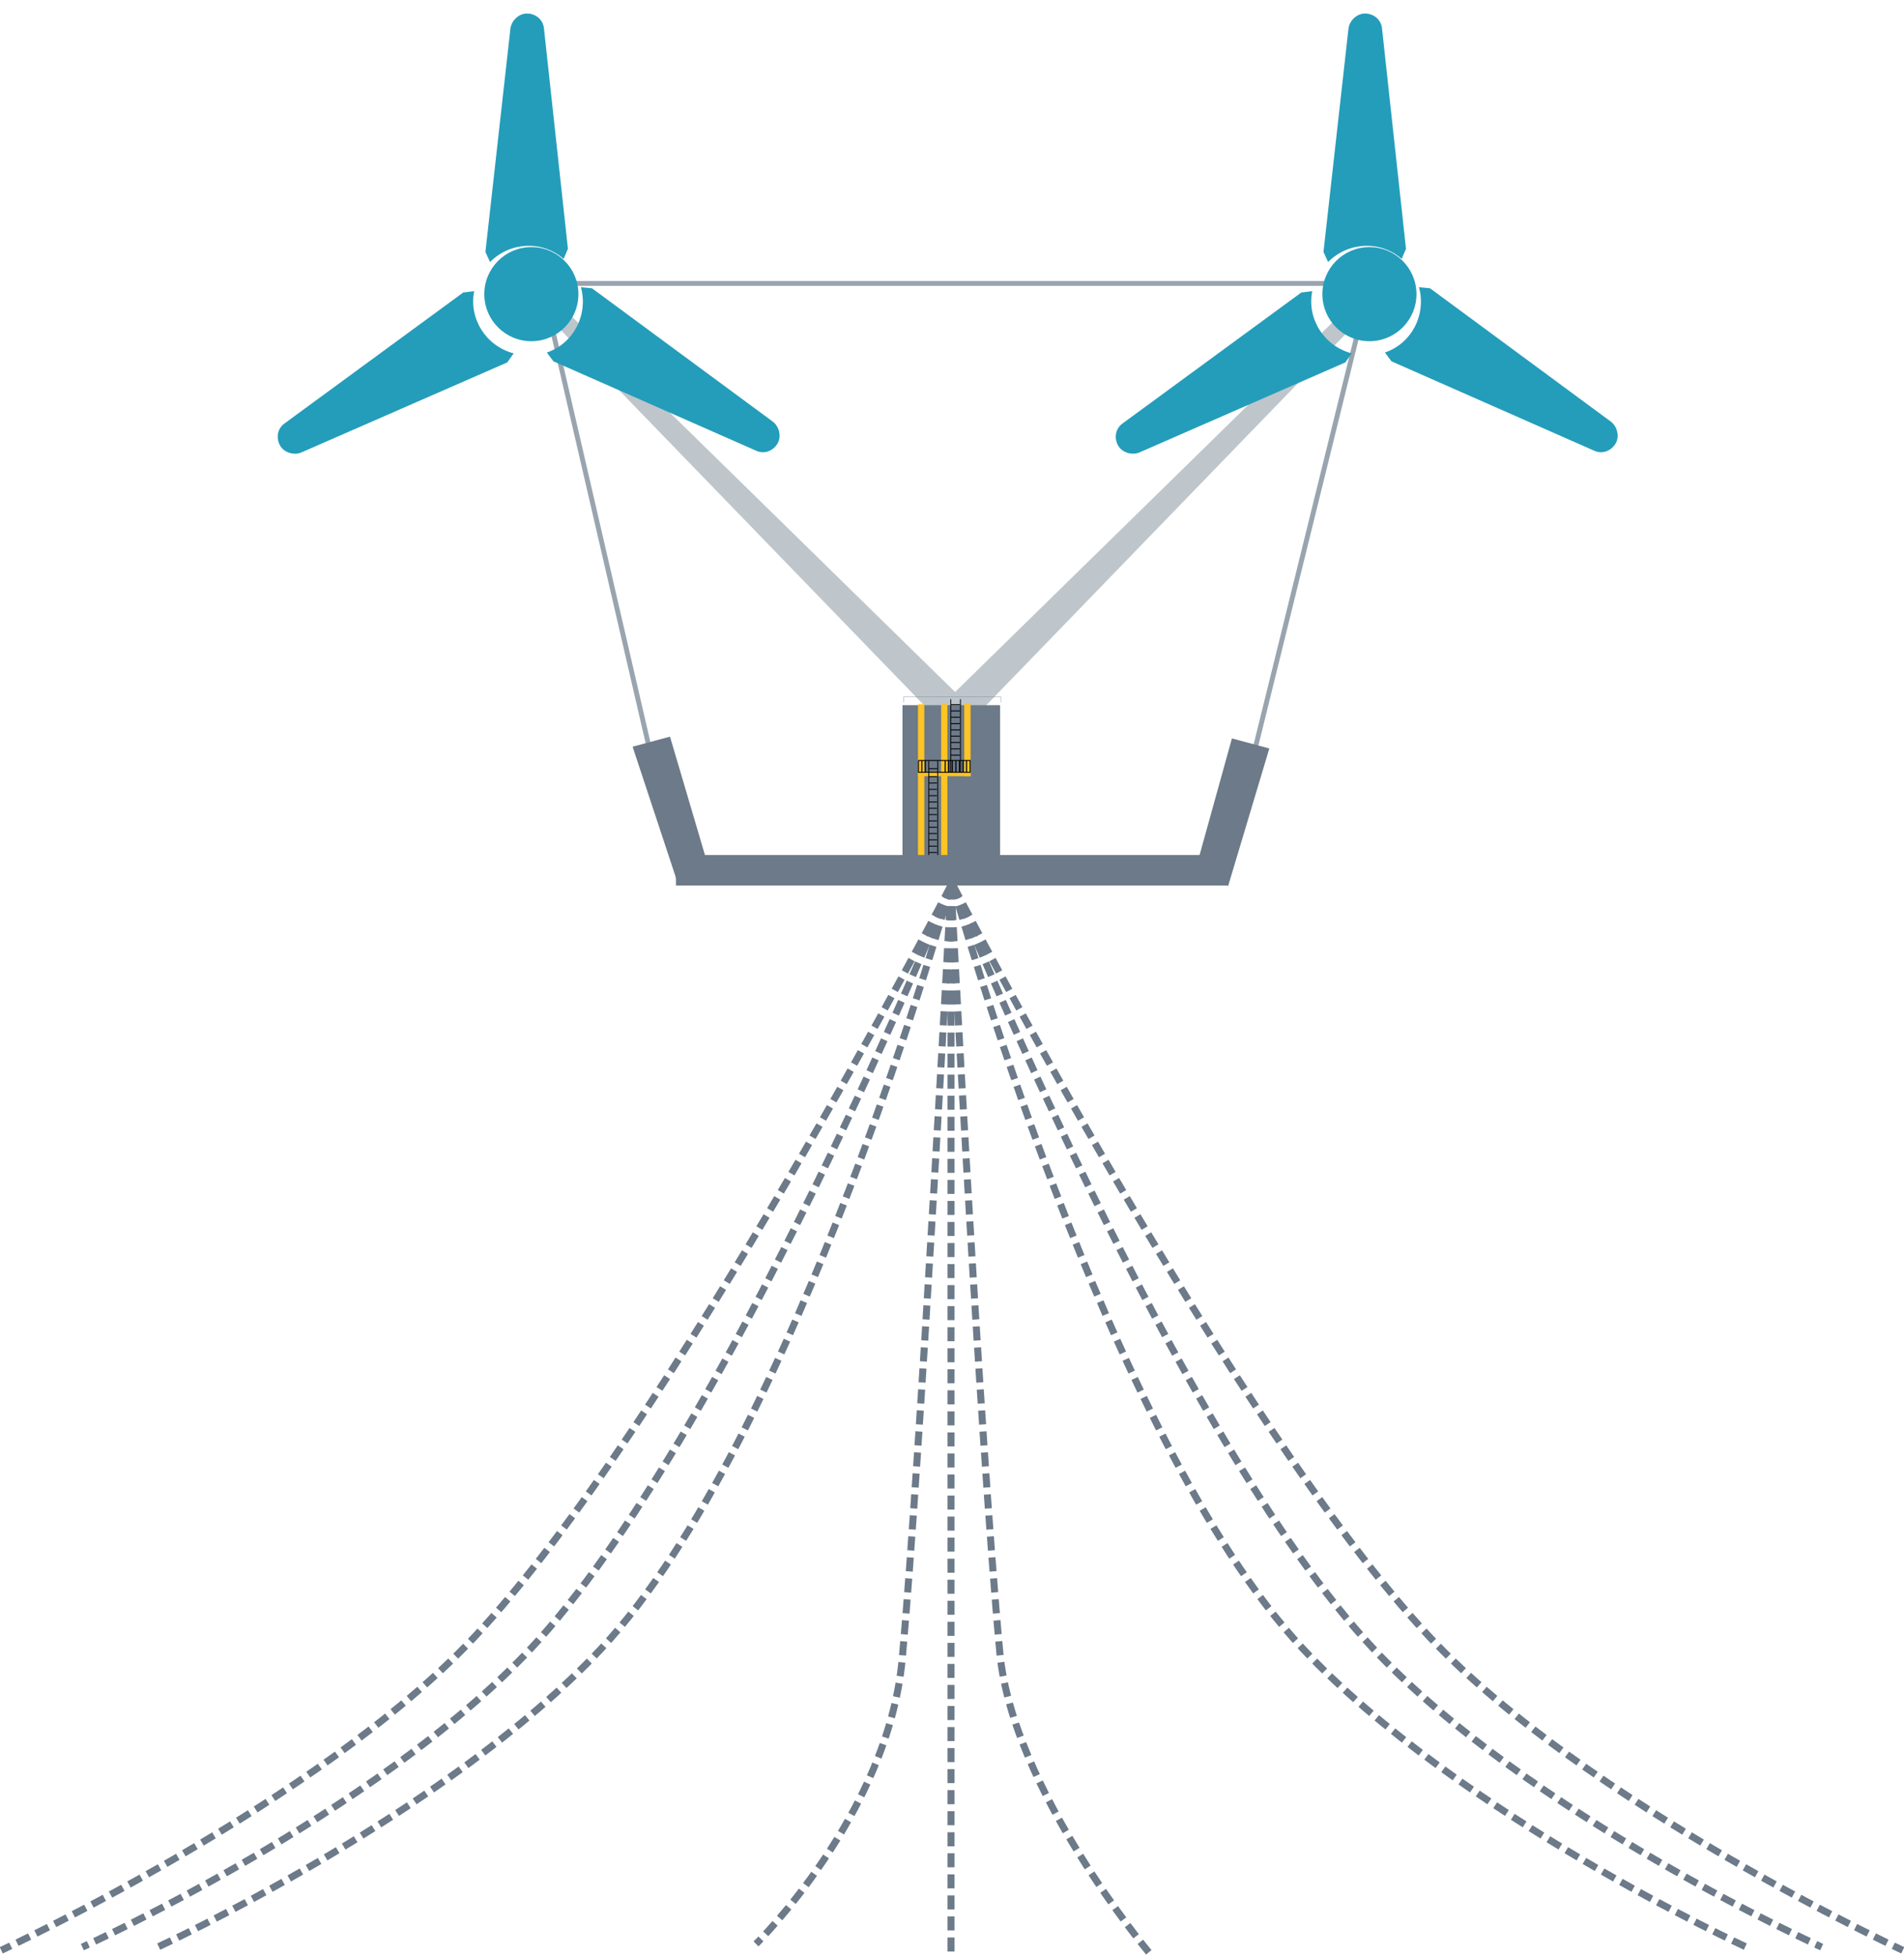 <?xml version="1.0" encoding="UTF-8" standalone="no"?>
<!-- Created with Inkscape (http://www.inkscape.org/) -->

<svg
   width="4.861cm"
   height="4.991cm"
   viewBox="0 0 48.605 49.91"
   version="1.1"
   id="svg1"
   xml:space="preserve"
   xmlns="http://www.w3.org/2000/svg"
   xmlns:svg="http://www.w3.org/2000/svg"><defs
     id="defs1" /><g
     id="layer1"
     transform="translate(-880.692,-1344.179)"><g
       id="g3562"
       transform="matrix(0.25,0,0,0.25,841.088,1036.861)"><g
         fill="none"
         stroke="#6c7a89"
         stroke-opacity="1"
         stroke-dasharray="4, 2"
         stroke-dashoffset="0"
         stroke-width="2"
         stroke-linecap="butt"
         stroke-linejoin="round"
         transform="matrix(0.358,0,0,0.358,111.093,1230.089)"
         font-family="'Segoe UI'"
         font-size="9px"
         font-weight="400"
         font-style="normal"
         id="g3229"><path
           vector-effect="none"
           fill-rule="nonzero"
           d="m 403.449,250.121 c 0,0 -80.022,154.605 -135.952,214.326 -44.171,47.166 -134.974,89.326 -134.974,89.326"
           id="path3228" /></g><g
         fill="none"
         stroke="#6c7a89"
         stroke-opacity="1"
         stroke-dasharray="4, 2"
         stroke-dashoffset="0"
         stroke-width="2"
         stroke-linecap="butt"
         stroke-linejoin="round"
         transform="matrix(0.358,0,0,0.358,111.093,1230.089)"
         font-family="'Segoe UI'"
         font-size="9px"
         font-weight="400"
         font-style="normal"
         id="g3230"><path
           vector-effect="none"
           fill-rule="nonzero"
           d="m 403.449,250.121 c 0,0 -43.867,157.943 -99.797,217.664 -44.171,47.165 -126.518,85.077 -126.518,85.077"
           id="path3229" /></g><g
         fill="none"
         stroke="#6c7a89"
         stroke-opacity="1"
         stroke-dasharray="4, 2"
         stroke-dashoffset="0"
         stroke-width="2"
         stroke-linecap="butt"
         stroke-linejoin="round"
         transform="matrix(0.358,0,0,0.358,111.093,1230.089)"
         font-family="'Segoe UI'"
         font-size="9px"
         font-weight="400"
         font-style="normal"
         id="g3231"><path
           vector-effect="none"
           fill-rule="nonzero"
           d="m 403.449,250.121 c 0,0 -63.976,157.943 -119.906,217.664 -44.171,47.165 -127.894,85.077 -127.894,85.077"
           id="path3230" /></g><g
         fill="none"
         stroke="#6c7a89"
         stroke-opacity="1"
         stroke-dasharray="4, 2"
         stroke-dashoffset="0"
         stroke-width="2"
         stroke-linecap="butt"
         stroke-linejoin="round"
         transform="matrix(-0.358,0,0,0.358,400.161,1230.089)"
         font-family="'Segoe UI'"
         font-size="9px"
         font-weight="400"
         font-style="normal"
         id="g3232"><path
           vector-effect="none"
           fill-rule="nonzero"
           d="m 403.449,250.121 c 0,0 -80.022,154.605 -135.952,214.326 -44.171,47.166 -134.974,89.326 -134.974,89.326"
           id="path3231" /></g><g
         fill="none"
         stroke="#6c7a89"
         stroke-opacity="1"
         stroke-dasharray="4, 2"
         stroke-dashoffset="0"
         stroke-width="2"
         stroke-linecap="butt"
         stroke-linejoin="round"
         transform="matrix(-0.358,0,0,0.358,400.161,1230.089)"
         font-family="'Segoe UI'"
         font-size="9px"
         font-weight="400"
         font-style="normal"
         id="g3233"><path
           vector-effect="none"
           fill-rule="nonzero"
           d="m 403.449,250.121 c 0,0 -43.867,157.943 -99.797,217.664 -44.171,47.165 -126.518,85.077 -126.518,85.077"
           id="path3232" /></g><g
         fill="none"
         stroke="#6c7a89"
         stroke-opacity="1"
         stroke-dasharray="4, 2"
         stroke-dashoffset="0"
         stroke-width="2"
         stroke-linecap="butt"
         stroke-linejoin="round"
         transform="matrix(-0.358,0,0,0.358,400.161,1230.089)"
         font-family="'Segoe UI'"
         font-size="9px"
         font-weight="400"
         font-style="normal"
         id="g3234"><path
           vector-effect="none"
           fill-rule="nonzero"
           d="m 403.449,250.121 c 0,0 -63.976,157.943 -119.906,217.664 -44.171,47.165 -127.894,85.077 -127.894,85.077"
           id="path3233" /></g><g
         fill="#ffa500"
         fill-opacity="1"
         stroke="none"
         transform="matrix(0.358,0,0,0.358,111.093,1230.089)"
         font-family="'Segoe UI'"
         font-size="9px"
         font-weight="400"
         font-style="normal"
         id="g3235"><path
           vector-effect="none"
           fill-rule="nonzero"
           d="m 403.449,250.121 v 304.23"
           id="path3234" /></g><g
         fill="none"
         stroke="#6c7a89"
         stroke-opacity="1"
         stroke-dasharray="4, 2"
         stroke-dashoffset="0"
         stroke-width="2"
         stroke-linecap="butt"
         stroke-linejoin="round"
         transform="matrix(0.358,0,0,0.358,111.093,1230.089)"
         font-family="'Segoe UI'"
         font-size="9px"
         font-weight="400"
         font-style="normal"
         id="g3236"><path
           vector-effect="none"
           fill-rule="nonzero"
           d="m 403.449,250.121 v 304.23"
           id="path3235" /></g><g
         fill="none"
         stroke="#6c7a89"
         stroke-opacity="1"
         stroke-dasharray="4, 2"
         stroke-dashoffset="0"
         stroke-width="2"
         stroke-linecap="butt"
         stroke-linejoin="round"
         transform="matrix(0.358,0,0,0.358,111.093,1230.089)"
         font-family="'Segoe UI'"
         font-size="9px"
         font-weight="400"
         font-style="normal"
         id="g3237"><path
           vector-effect="none"
           fill-rule="nonzero"
           d="m 403.449,250.121 c 0,0 8.11,156.365 13.923,218.815 3.627,38.96 42.485,85.415 42.485,85.415"
           id="path3236" /></g><g
         fill="none"
         stroke="#6c7a89"
         stroke-opacity="1"
         stroke-dasharray="4, 2"
         stroke-dashoffset="0"
         stroke-width="2"
         stroke-linecap="butt"
         stroke-linejoin="round"
         transform="matrix(0.358,0,0,0.358,111.093,1230.089)"
         font-family="'Segoe UI'"
         font-size="9px"
         font-weight="400"
         font-style="normal"
         id="g3238"><path
           vector-effect="none"
           fill-rule="nonzero"
           d="m 403.449,250.121 c 0,0 -8.766,163.542 -13.923,220.534 -4.02,44.418 -41.698,81.299 -41.698,81.299"
           id="path3237" /></g><path
         id="path3460"
         style="font-size:9px;font-family:'Segoe UI';fill:#bec6cb;stroke-width:0.399"
         d="m 298.153,1258.584 1.169,1.169 -42.414,43.787 -2.313,-2.313 z" /><path
         id="path3461"
         style="font-size:9px;font-family:'Segoe UI';fill:#bec6cb;stroke-width:0.399"
         d="m 213.738,1258.584 -1.169,1.169 42.414,43.787 2.313,-2.313 z" /><path
         style="font-variation-settings:normal;fill:none;fill-opacity:1;stroke:#99a4af;stroke-width:0.5;stroke-linecap:butt;stroke-linejoin:round;stroke-miterlimit:4;stroke-dasharray:none;stroke-dashoffset:0;stroke-opacity:1"
         d="m 449.187,1645.58 c 0,0 -11.197,-48.4 -11.197,-48.4 0,0 84.561,10e-5 84.561,10e-5 0,0 -11.941,48.383 -11.941,48.383"
         id="path3479"
         transform="translate(-224.252,-338.978)" /><g
         fill="#6c7a89"
         fill-opacity="1"
         stroke="none"
         transform="matrix(0.358,0,0,0.358,110.774,1107.209)"
         font-family="'Segoe UI'"
         font-size="9px"
         font-weight="400"
         font-style="normal"
         id="g3403"><rect
           x="390.489"
           y="542.011"
           width="27.847"
           height="50.373"
           id="rect3402"
           style="stroke-width:0.9" /></g><g
         id="g3459"
         transform="translate(-188.857,-340.654)"><g
           fill="#ffc324"
           fill-opacity="1"
           stroke="none"
           transform="matrix(0.358,0,0,0.358,328.858,1503.965)"
           font-family="'Segoe UI'"
           font-size="9px"
           font-weight="400"
           font-style="normal"
           id="g3407"><path
             vector-effect="none"
             fill-rule="nonzero"
             d="m 313.273,404.427 h 15 v 1.123 h -15 v -1.123"
             id="path3406" /></g><g
           fill="#ffc324"
           fill-opacity="1"
           stroke="none"
           transform="matrix(0.358,0,0,0.321,328.858,1518.236)"
           font-family="'Segoe UI'"
           font-size="9px"
           font-weight="400"
           font-style="normal"
           id="g3408"><path
             vector-effect="none"
             fill-rule="nonzero"
             d="m 313.273,384.976 h 1.8 v 56.199 h -1.8 v -56.199"
             id="path3407" /></g><g
           fill="#ffc324"
           fill-opacity="1"
           stroke="none"
           transform="matrix(0.358,0,0,0.358,328.858,1503.965)"
           font-family="'Segoe UI'"
           font-size="9px"
           font-weight="400"
           font-style="normal"
           id="g3409"><path
             vector-effect="none"
             fill-rule="nonzero"
             d="m 326.473,384.976 h 1.8 v 20.574 h -1.8 v -20.574"
             id="path3408" /></g><g
           fill="#ffc324"
           fill-opacity="1"
           stroke="none"
           transform="matrix(0.358,0,0,0.321,328.858,1518.236)"
           font-family="'Segoe UI'"
           font-size="9px"
           font-weight="400"
           font-style="normal"
           id="g3410"><path
             vector-effect="none"
             fill-rule="nonzero"
             d="m 319.873,384.976 h 1.8 v 56.199 h -1.8 v -56.199"
             id="path3409" /></g><g
           fill="none"
           stroke="#000000"
           stroke-opacity="1"
           stroke-width="0.272"
           stroke-linecap="butt"
           stroke-linejoin="miter"
           stroke-miterlimit="4"
           transform="matrix(0.358,0,0,0.358,328.858,1503.965)"
           font-family="'Segoe UI'"
           font-size="9px"
           font-weight="400"
           font-style="normal"
           id="g3411"><path
             vector-effect="none"
             fill-rule="nonzero"
             d="m 313.409,401.073 h 14.728 v 3.368 h -14.728 v -3.368"
             id="path3410" /></g><g
           fill="none"
           stroke="#000000"
           stroke-opacity="1"
           stroke-width="0.3"
           stroke-linecap="butt"
           stroke-linejoin="miter"
           stroke-miterlimit="4"
           transform="matrix(0.358,0,0,0.358,328.858,1503.965)"
           font-family="'Segoe UI'"
           font-size="9px"
           font-weight="400"
           font-style="normal"
           id="g3412"><path
             vector-effect="none"
             fill-rule="nonzero"
             d="m 314.383,401.087 v 3.34"
             id="path3411" /></g><g
           fill="none"
           stroke="#000000"
           stroke-opacity="1"
           stroke-width="0.3"
           stroke-linecap="butt"
           stroke-linejoin="miter"
           stroke-miterlimit="4"
           transform="matrix(0.358,0,0,0.358,328.858,1503.965)"
           font-family="'Segoe UI'"
           font-size="9px"
           font-weight="400"
           font-style="normal"
           id="g3413"><path
             vector-effect="none"
             fill-rule="nonzero"
             d="m 315.351,401.087 v 3.34"
             id="path3412" /></g><g
           fill="none"
           stroke="#000000"
           stroke-opacity="1"
           stroke-width="0.3"
           stroke-linecap="butt"
           stroke-linejoin="miter"
           stroke-miterlimit="4"
           transform="matrix(0.358,0,0,0.358,328.858,1503.965)"
           font-family="'Segoe UI'"
           font-size="9px"
           font-weight="400"
           font-style="normal"
           id="g3414"><path
             vector-effect="none"
             fill-rule="nonzero"
             d="m 321.036,401.087 v 3.34"
             id="path3413" /></g><g
           fill="none"
           stroke="#000000"
           stroke-opacity="1"
           stroke-width="0.3"
           stroke-linecap="butt"
           stroke-linejoin="miter"
           stroke-miterlimit="4"
           transform="matrix(0.358,0,0,0.358,328.858,1503.965)"
           font-family="'Segoe UI'"
           font-size="9px"
           font-weight="400"
           font-style="normal"
           id="g3415"><path
             vector-effect="none"
             fill-rule="nonzero"
             d="m 322.05,401.087 v 3.34"
             id="path3414" /></g><g
           fill="none"
           stroke="#000000"
           stroke-opacity="1"
           stroke-width="0.3"
           stroke-linecap="butt"
           stroke-linejoin="miter"
           stroke-miterlimit="4"
           transform="matrix(0.358,0,0,0.358,328.858,1503.965)"
           font-family="'Segoe UI'"
           font-size="9px"
           font-weight="400"
           font-style="normal"
           id="g3416"><path
             vector-effect="none"
             fill-rule="nonzero"
             d="m 323.064,401.087 v 3.34"
             id="path3415" /></g><g
           fill="none"
           stroke="#000000"
           stroke-opacity="1"
           stroke-width="0.3"
           stroke-linecap="butt"
           stroke-linejoin="miter"
           stroke-miterlimit="4"
           transform="matrix(0.358,0,0,0.358,328.858,1503.965)"
           font-family="'Segoe UI'"
           font-size="9px"
           font-weight="400"
           font-style="normal"
           id="g3417"><path
             vector-effect="none"
             fill-rule="nonzero"
             d="m 324.079,401.087 v 3.34"
             id="path3416" /></g><g
           fill="none"
           stroke="#000000"
           stroke-opacity="1"
           stroke-width="0.3"
           stroke-linecap="butt"
           stroke-linejoin="miter"
           stroke-miterlimit="4"
           transform="matrix(0.358,0,0,0.358,328.858,1503.965)"
           font-family="'Segoe UI'"
           font-size="9px"
           font-weight="400"
           font-style="normal"
           id="g3418"><path
             vector-effect="none"
             fill-rule="nonzero"
             d="m 325.093,401.087 v 3.34"
             id="path3417" /></g><g
           fill="none"
           stroke="#000000"
           stroke-opacity="1"
           stroke-width="0.3"
           stroke-linecap="butt"
           stroke-linejoin="miter"
           stroke-miterlimit="4"
           transform="matrix(0.358,0,0,0.358,328.858,1503.965)"
           font-family="'Segoe UI'"
           font-size="9px"
           font-weight="400"
           font-style="normal"
           id="g3419"><path
             vector-effect="none"
             fill-rule="nonzero"
             d="m 326.108,401.087 v 3.34"
             id="path3418" /></g><g
           fill="none"
           stroke="#000000"
           stroke-opacity="1"
           stroke-width="0.3"
           stroke-linecap="butt"
           stroke-linejoin="miter"
           stroke-miterlimit="4"
           transform="matrix(0.358,0,0,0.358,328.858,1503.965)"
           font-family="'Segoe UI'"
           font-size="9px"
           font-weight="400"
           font-style="normal"
           id="g3420"><path
             vector-effect="none"
             fill-rule="nonzero"
             d="m 327.122,401.087 v 3.34"
             id="path3419" /></g><g
           fill="#ffc324"
           fill-opacity="1"
           stroke="none"
           transform="matrix(0.258,0,0,0.358,358.552,1574.559)"
           font-family="'Segoe UI'"
           font-size="9px"
           font-weight="400"
           font-style="normal"
           id="g3421"><path
             vector-effect="none"
             fill-rule="nonzero"
             d="m 323.867,204.032 v 40.089"
             id="path3420" /></g><g
           fill="none"
           stroke="#000000"
           stroke-opacity="1"
           stroke-width="0.325"
           stroke-linecap="butt"
           stroke-linejoin="miter"
           stroke-miterlimit="4"
           transform="matrix(0.258,0,0,0.306,358.552,1585.163)"
           font-family="'Segoe UI'"
           font-size="9px"
           font-weight="400"
           font-style="normal"
           id="g3422"><path
             vector-effect="none"
             fill-rule="nonzero"
             d="m 323.867,204.032 v 40.089"
             id="path3421" /></g><g
           fill="#ffc324"
           fill-opacity="1"
           stroke="none"
           transform="matrix(0.258,0,0,0.358,358.552,1574.559)"
           font-family="'Segoe UI'"
           font-size="9px"
           font-weight="400"
           font-style="normal"
           id="g3423"><path
             vector-effect="none"
             fill-rule="nonzero"
             d="m 327.413,204.032 v 40.089"
             id="path3422" /></g><g
           fill="none"
           stroke="#000000"
           stroke-opacity="1"
           stroke-width="0.325"
           stroke-linecap="butt"
           stroke-linejoin="miter"
           stroke-miterlimit="4"
           transform="matrix(0.258,0,0,0.306,358.552,1585.163)"
           font-family="'Segoe UI'"
           font-size="9px"
           font-weight="400"
           font-style="normal"
           id="g3424"><path
             vector-effect="none"
             fill-rule="nonzero"
             d="m 327.413,204.032 v 40.089"
             id="path3423" /></g><g
           fill="none"
           stroke="#000000"
           stroke-opacity="1"
           stroke-width="0.243"
           stroke-linecap="butt"
           stroke-linejoin="miter"
           stroke-miterlimit="4"
           transform="matrix(0.358,0,0,0.358,328.858,1503.965)"
           font-family="'Segoe UI'"
           font-size="9px"
           font-weight="400"
           font-style="normal"
           id="g3425"><path
             vector-effect="none"
             fill-rule="nonzero"
             d="m 316.363,405.706 h 2.334"
             id="path3424" /></g><g
           fill="none"
           stroke="#000000"
           stroke-opacity="1"
           stroke-width="0.243"
           stroke-linecap="butt"
           stroke-linejoin="miter"
           stroke-miterlimit="4"
           transform="matrix(0.358,0,0,0.358,328.858,1503.965)"
           font-family="'Segoe UI'"
           font-size="9px"
           font-weight="400"
           font-style="normal"
           id="g3426"><path
             vector-effect="none"
             fill-rule="nonzero"
             d="m 316.363,407.506 h 2.334"
             id="path3425" /></g><g
           fill="none"
           stroke="#000000"
           stroke-opacity="1"
           stroke-width="0.243"
           stroke-linecap="butt"
           stroke-linejoin="miter"
           stroke-miterlimit="4"
           transform="matrix(0.358,0,0,0.358,328.858,1503.965)"
           font-family="'Segoe UI'"
           font-size="9px"
           font-weight="400"
           font-style="normal"
           id="g3427"><path
             vector-effect="none"
             fill-rule="nonzero"
             d="m 316.363,409.306 h 2.334"
             id="path3426" /></g><g
           fill="none"
           stroke="#000000"
           stroke-opacity="1"
           stroke-width="0.243"
           stroke-linecap="butt"
           stroke-linejoin="miter"
           stroke-miterlimit="4"
           transform="matrix(0.358,0,0,0.358,328.858,1503.965)"
           font-family="'Segoe UI'"
           font-size="9px"
           font-weight="400"
           font-style="normal"
           id="g3428"><path
             vector-effect="none"
             fill-rule="nonzero"
             d="m 316.363,411.106 h 2.334"
             id="path3427" /></g><g
           fill="none"
           stroke="#000000"
           stroke-opacity="1"
           stroke-width="0.243"
           stroke-linecap="butt"
           stroke-linejoin="miter"
           stroke-miterlimit="4"
           transform="matrix(0.358,0,0,0.358,328.858,1503.965)"
           font-family="'Segoe UI'"
           font-size="9px"
           font-weight="400"
           font-style="normal"
           id="g3429"><path
             vector-effect="none"
             fill-rule="nonzero"
             d="m 316.363,412.906 h 2.334"
             id="path3428" /></g><g
           fill="none"
           stroke="#000000"
           stroke-opacity="1"
           stroke-width="0.243"
           stroke-linecap="butt"
           stroke-linejoin="miter"
           stroke-miterlimit="4"
           transform="matrix(0.358,0,0,0.358,328.858,1503.965)"
           font-family="'Segoe UI'"
           font-size="9px"
           font-weight="400"
           font-style="normal"
           id="g3430"><path
             vector-effect="none"
             fill-rule="nonzero"
             d="m 316.363,414.706 h 2.334"
             id="path3429" /></g><g
           fill="none"
           stroke="#000000"
           stroke-opacity="1"
           stroke-width="0.243"
           stroke-linecap="butt"
           stroke-linejoin="miter"
           stroke-miterlimit="4"
           transform="matrix(0.358,0,0,0.358,328.858,1503.965)"
           font-family="'Segoe UI'"
           font-size="9px"
           font-weight="400"
           font-style="normal"
           id="g3431"><path
             vector-effect="none"
             fill-rule="nonzero"
             d="m 316.363,416.506 h 2.334"
             id="path3430" /></g><g
           fill="none"
           stroke="#000000"
           stroke-opacity="1"
           stroke-width="0.243"
           stroke-linecap="butt"
           stroke-linejoin="miter"
           stroke-miterlimit="4"
           transform="matrix(0.358,0,0,0.358,328.858,1503.965)"
           font-family="'Segoe UI'"
           font-size="9px"
           font-weight="400"
           font-style="normal"
           id="g3432"><path
             vector-effect="none"
             fill-rule="nonzero"
             d="m 316.363,418.306 h 2.334"
             id="path3431" /></g><g
           fill="none"
           stroke="#000000"
           stroke-opacity="1"
           stroke-width="0.243"
           stroke-linecap="butt"
           stroke-linejoin="miter"
           stroke-miterlimit="4"
           transform="matrix(0.358,0,0,0.358,328.858,1503.965)"
           font-family="'Segoe UI'"
           font-size="9px"
           font-weight="400"
           font-style="normal"
           id="g3433"><path
             vector-effect="none"
             fill-rule="nonzero"
             d="m 316.363,420.106 h 2.334"
             id="path3432" /></g><g
           fill="none"
           stroke="#000000"
           stroke-opacity="1"
           stroke-width="0.243"
           stroke-linecap="butt"
           stroke-linejoin="miter"
           stroke-miterlimit="4"
           transform="matrix(0.358,0,0,0.358,328.858,1503.965)"
           font-family="'Segoe UI'"
           font-size="9px"
           font-weight="400"
           font-style="normal"
           id="g3434"><path
             vector-effect="none"
             fill-rule="nonzero"
             d="m 316.363,421.906 h 2.334"
             id="path3433" /></g><g
           fill="none"
           stroke="#000000"
           stroke-opacity="1"
           stroke-width="0.243"
           stroke-linecap="butt"
           stroke-linejoin="miter"
           stroke-miterlimit="4"
           transform="matrix(0.358,0,0,0.358,328.858,1503.965)"
           font-family="'Segoe UI'"
           font-size="9px"
           font-weight="400"
           font-style="normal"
           id="g3435"><path
             vector-effect="none"
             fill-rule="nonzero"
             d="m 316.363,423.706 h 2.334"
             id="path3434" /></g><g
           fill="none"
           stroke="#000000"
           stroke-opacity="1"
           stroke-width="0.243"
           stroke-linecap="butt"
           stroke-linejoin="miter"
           stroke-miterlimit="4"
           transform="matrix(0.358,0,0,0.358,328.858,1503.965)"
           font-family="'Segoe UI'"
           font-size="9px"
           font-weight="400"
           font-style="normal"
           id="g3436"><path
             vector-effect="none"
             fill-rule="nonzero"
             d="m 316.363,425.506 h 2.334"
             id="path3435" /></g><g
           fill="none"
           stroke="#000000"
           stroke-opacity="1"
           stroke-width="0.243"
           stroke-linecap="butt"
           stroke-linejoin="miter"
           stroke-miterlimit="4"
           transform="matrix(0.358,0,0,0.358,328.858,1503.965)"
           font-family="'Segoe UI'"
           font-size="9px"
           font-weight="400"
           font-style="normal"
           id="g3437"><path
             vector-effect="none"
             fill-rule="nonzero"
             d="m 316.363,427.306 h 2.334"
             id="path3436" /></g><g
           fill="none"
           stroke="#000000"
           stroke-opacity="1"
           stroke-width="0.243"
           stroke-linecap="butt"
           stroke-linejoin="miter"
           stroke-miterlimit="4"
           transform="matrix(0.358,0,0,0.358,328.858,1503.965)"
           font-family="'Segoe UI'"
           font-size="9px"
           font-weight="400"
           font-style="normal"
           id="g3438"><path
             vector-effect="none"
             fill-rule="nonzero"
             d="m 316.363,429.106 h 2.334"
             id="path3437" /></g><g
           fill="none"
           stroke="#000000"
           stroke-opacity="1"
           stroke-width="0.243"
           stroke-linecap="butt"
           stroke-linejoin="miter"
           stroke-miterlimit="4"
           transform="matrix(0.358,0,0,0.358,328.858,1503.965)"
           font-family="'Segoe UI'"
           font-size="9px"
           font-weight="400"
           font-style="normal"
           id="g3439"><path
             vector-effect="none"
             fill-rule="nonzero"
             d="m 316.363,430.906 h 2.334"
             id="path3438" /></g><g
           fill="none"
           stroke="#000000"
           stroke-opacity="1"
           stroke-width="0.243"
           stroke-linecap="butt"
           stroke-linejoin="miter"
           stroke-miterlimit="4"
           transform="matrix(0.358,0,0,0.358,328.858,1503.965)"
           font-family="'Segoe UI'"
           font-size="9px"
           font-weight="400"
           font-style="normal"
           id="g3440"><path
             vector-effect="none"
             fill-rule="nonzero"
             d="m 316.363,432.706 h 2.334"
             id="path3439" /></g><g
           fill="none"
           stroke="#000000"
           stroke-opacity="1"
           stroke-width="0.243"
           stroke-linecap="butt"
           stroke-linejoin="miter"
           stroke-miterlimit="4"
           transform="matrix(0.358,0,0,0.358,328.858,1503.965)"
           font-family="'Segoe UI'"
           font-size="9px"
           font-weight="400"
           font-style="normal"
           id="g3441"><path
             vector-effect="none"
             fill-rule="nonzero"
             d="m 316.363,434.506 h 2.334"
             id="path3440" /></g><g
           fill="none"
           stroke="#000000"
           stroke-opacity="1"
           stroke-width="0.252"
           stroke-linecap="butt"
           stroke-linejoin="miter"
           stroke-miterlimit="4"
           transform="matrix(0.358,0,0,0.358,328.858,1503.965)"
           font-family="'Segoe UI'"
           font-size="9px"
           font-weight="400"
           font-style="normal"
           id="g3442"><path
             vector-effect="none"
             fill-rule="nonzero"
             d="m 316.294,403.411 h 2.509"
             id="path3441" /></g><g
           fill="#ffc324"
           fill-opacity="1"
           stroke="none"
           transform="matrix(0.358,0,0,0.358,328.858,1503.965)"
           font-family="'Segoe UI'"
           font-size="9px"
           font-weight="400"
           font-style="normal"
           id="g3443"><path
             vector-effect="none"
             fill-rule="nonzero"
             d="m 322.629,383.6 v 20.821"
             id="path3442" /></g><g
           fill="none"
           stroke="#000000"
           stroke-opacity="1"
           stroke-width="0.234"
           stroke-linecap="butt"
           stroke-linejoin="miter"
           stroke-miterlimit="4"
           transform="matrix(0.358,0,0,0.358,328.858,1503.965)"
           font-family="'Segoe UI'"
           font-size="9px"
           font-weight="400"
           font-style="normal"
           id="g3444"><path
             vector-effect="none"
             fill-rule="nonzero"
             d="m 322.629,383.6 v 20.821"
             id="path3443" /></g><g
           fill="#ffc324"
           fill-opacity="1"
           stroke="none"
           transform="matrix(0.358,0,0,0.358,328.858,1503.965)"
           font-family="'Segoe UI'"
           font-size="9px"
           font-weight="400"
           font-style="normal"
           id="g3445"><path
             vector-effect="none"
             fill-rule="nonzero"
             d="m 325.387,383.6 v 20.817"
             id="path3444" /></g><g
           fill="none"
           stroke="#000000"
           stroke-opacity="1"
           stroke-width="0.234"
           stroke-linecap="butt"
           stroke-linejoin="miter"
           stroke-miterlimit="4"
           transform="matrix(0.358,0,0,0.358,328.858,1503.965)"
           font-family="'Segoe UI'"
           font-size="9px"
           font-weight="400"
           font-style="normal"
           id="g3446"><path
             vector-effect="none"
             fill-rule="nonzero"
             d="m 325.387,383.6 v 20.817"
             id="path3445" /></g><g
           fill="none"
           stroke="#000000"
           stroke-opacity="1"
           stroke-width="0.259"
           stroke-linecap="butt"
           stroke-linejoin="miter"
           stroke-miterlimit="4"
           transform="matrix(0.358,0,0,0.358,328.858,1503.965)"
           font-family="'Segoe UI'"
           font-size="9px"
           font-weight="400"
           font-style="normal"
           id="g3447"><path
             vector-effect="none"
             fill-rule="nonzero"
             d="m 322.629,385.152 h 2.635"
             id="path3446" /></g><g
           fill="none"
           stroke="#000000"
           stroke-opacity="1"
           stroke-width="0.259"
           stroke-linecap="butt"
           stroke-linejoin="miter"
           stroke-miterlimit="4"
           transform="matrix(0.358,0,0,0.358,328.858,1503.965)"
           font-family="'Segoe UI'"
           font-size="9px"
           font-weight="400"
           font-style="normal"
           id="g3448"><path
             vector-effect="none"
             fill-rule="nonzero"
             d="m 322.629,386.952 h 2.635"
             id="path3447" /></g><g
           fill="none"
           stroke="#000000"
           stroke-opacity="1"
           stroke-width="0.259"
           stroke-linecap="butt"
           stroke-linejoin="miter"
           stroke-miterlimit="4"
           transform="matrix(0.358,0,0,0.358,328.858,1503.965)"
           font-family="'Segoe UI'"
           font-size="9px"
           font-weight="400"
           font-style="normal"
           id="g3449"><path
             vector-effect="none"
             fill-rule="nonzero"
             d="m 322.629,388.752 h 2.635"
             id="path3448" /></g><g
           fill="none"
           stroke="#000000"
           stroke-opacity="1"
           stroke-width="0.259"
           stroke-linecap="butt"
           stroke-linejoin="miter"
           stroke-miterlimit="4"
           transform="matrix(0.358,0,0,0.358,328.858,1503.965)"
           font-family="'Segoe UI'"
           font-size="9px"
           font-weight="400"
           font-style="normal"
           id="g3450"><path
             vector-effect="none"
             fill-rule="nonzero"
             d="m 322.629,390.552 h 2.635"
             id="path3449" /></g><g
           fill="none"
           stroke="#000000"
           stroke-opacity="1"
           stroke-width="0.259"
           stroke-linecap="butt"
           stroke-linejoin="miter"
           stroke-miterlimit="4"
           transform="matrix(0.358,0,0,0.358,328.858,1503.965)"
           font-family="'Segoe UI'"
           font-size="9px"
           font-weight="400"
           font-style="normal"
           id="g3451"><path
             vector-effect="none"
             fill-rule="nonzero"
             d="m 322.629,392.352 h 2.635"
             id="path3450" /></g><g
           fill="none"
           stroke="#000000"
           stroke-opacity="1"
           stroke-width="0.259"
           stroke-linecap="butt"
           stroke-linejoin="miter"
           stroke-miterlimit="4"
           transform="matrix(0.358,0,0,0.358,328.858,1503.965)"
           font-family="'Segoe UI'"
           font-size="9px"
           font-weight="400"
           font-style="normal"
           id="g3452"><path
             vector-effect="none"
             fill-rule="nonzero"
             d="m 322.629,394.152 h 2.635"
             id="path3451" /></g><g
           fill="none"
           stroke="#000000"
           stroke-opacity="1"
           stroke-width="0.259"
           stroke-linecap="butt"
           stroke-linejoin="miter"
           stroke-miterlimit="4"
           transform="matrix(0.358,0,0,0.358,328.858,1503.965)"
           font-family="'Segoe UI'"
           font-size="9px"
           font-weight="400"
           font-style="normal"
           id="g3453"><path
             vector-effect="none"
             fill-rule="nonzero"
             d="m 322.629,395.952 h 2.635"
             id="path3452" /></g><g
           fill="none"
           stroke="#000000"
           stroke-opacity="1"
           stroke-width="0.259"
           stroke-linecap="butt"
           stroke-linejoin="miter"
           stroke-miterlimit="4"
           transform="matrix(0.358,0,0,0.358,328.858,1503.965)"
           font-family="'Segoe UI'"
           font-size="9px"
           font-weight="400"
           font-style="normal"
           id="g3454"><path
             vector-effect="none"
             fill-rule="nonzero"
             d="m 322.629,397.752 h 2.635"
             id="path3453" /></g><g
           fill="none"
           stroke="#000000"
           stroke-opacity="1"
           stroke-width="0.259"
           stroke-linecap="butt"
           stroke-linejoin="miter"
           stroke-miterlimit="4"
           transform="matrix(0.358,0,0,0.358,328.858,1503.965)"
           font-family="'Segoe UI'"
           font-size="9px"
           font-weight="400"
           font-style="normal"
           id="g3455"><path
             vector-effect="none"
             fill-rule="nonzero"
             d="m 322.629,399.552 h 2.635"
             id="path3454" /></g></g><g
         id="g3479"
         transform="matrix(0.87,0,0,0.87,-161.456,-124.313)"><g
           fill="#6c7a89"
           fill-opacity="1"
           stroke="none"
           transform="matrix(0.346,-0.093,0.071,0.264,299.831,1524.746)"
           font-family="'Segoe UI'"
           font-size="9px"
           font-weight="400"
           font-style="normal"
           id="g3404"><path
             id="rect3403"
             d="m 296.912,554.235 h 12.686 l 1.031,54.992 -11.021,7.073 z" /></g><g
           fill="#6c7a89"
           fill-opacity="1"
           stroke="none"
           transform="matrix(0.346,0.093,-0.071,0.264,378.557,1450.185)"
           font-family="'Segoe UI'"
           font-size="9px"
           font-weight="400"
           font-style="normal"
           id="g3405"><path
             id="rect3404"
             d="m 499.772,552.329 h 12.686 l -1.337,61.661 -11.682,-6.914 z" /></g><g
           fill="#ffc324"
           fill-opacity="1"
           stroke="none"
           transform="matrix(0.301,0,0,0.155,357.629,1573.831)"
           font-family="'Segoe UI'"
           font-size="9px"
           font-weight="400"
           font-style="normal"
           id="g3456"
           style="fill:#6c7a89;fill-opacity:1"><rect
             x="296.912"
             y="531.156"
             width="215"
             height="23.079"
             id="rect3455"
             style="fill:#6c7a89;fill-opacity:1;stroke-width:1.374" /></g></g><g
         id="g2084"
         transform="matrix(1.065,0,0,1.065,353.759,176.037)"><path
           vector-effect="none"
           fill-rule="nonzero"
           d="m -96.793,1056.261 v -0.526 h 9.333 v 0.526"
           id="path2021-5"
           style="font-style:normal;font-weight:400;font-size:9px;font-family:'Segoe UI';fill:none;stroke:#6c7a89;stroke-width:0.032;stroke-linecap:butt;stroke-linejoin:round;stroke-opacity:1" /></g><g
         id="g3547"
         transform="matrix(2.805,0,0,2.805,-898.359,-1546.386)"><g
           fill="none"
           stroke="#1bb0e2"
           stroke-opacity="1"
           stroke-width="0.25"
           stroke-linecap="butt"
           stroke-linejoin="round"
           transform="matrix(0.421,0,0,0.421,217.114,826.511)"
           font-family="'Segoe UI'"
           font-size="9px"
           font-weight="400"
           font-style="normal"
           id="g3542" /><g
           fill="#249dba"
           fill-opacity="1"
           stroke="none"
           transform="matrix(1.284,-0.01,0.01,1.284,7.26,357.823)"
           font-family="'Segoe UI'"
           font-size="9px"
           font-weight="400"
           font-style="normal"
           id="g3543"><path
             vector-effect="none"
             fill-rule="evenodd"
             d="m 297.746,501.736 c 0.578,-0.572 1.491,-0.603 2.088,-0.072 l 0.124,-0.286 -0.631,-6.25 c -0.024,-0.263 -0.246,-0.425 -0.48,-0.426 -0.234,-0.002 -0.448,0.204 -0.472,0.432 l -0.757,6.315 0.128,0.287"
             id="path3542" /></g><g
           fill="#249dba"
           fill-opacity="1"
           stroke="none"
           transform="matrix(1.849,-0.015,0.015,1.849,-163.975,74.967)"
           font-family="'Segoe UI'"
           font-size="9px"
           font-weight="400"
           font-style="normal"
           id="g3544"><path
             vector-effect="none"
             fill-rule="nonzero"
             d="m 299.748,502.844 c 0,0.512 -0.415,0.926 -0.927,0.926 -0.511,0 -0.926,-0.414 -0.926,-0.926 0,-0.511 0.415,-0.926 0.926,-0.926 0.512,0 0.927,0.415 0.927,0.926"
             id="path3543" /></g><g
           fill="#249dba"
           fill-opacity="1"
           stroke="none"
           transform="matrix(1.284,-0.01,0.01,1.284,7.26,357.823)"
           font-family="'Segoe UI'"
           font-size="9px"
           font-weight="400"
           font-style="normal"
           id="g3545"><path
             vector-effect="none"
             fill-rule="evenodd"
             d="m 300.318,502.47 c 0.207,0.785 -0.223,1.592 -0.981,1.843 l 0.185,0.251 5.729,2.578 c 0.239,0.112 0.49,-10e-4 0.609,-0.202 0.118,-0.202 0.046,-0.49 -0.139,-0.625 l -5.09,-3.813 -0.313,-0.032"
             id="path3544" /></g><g
           fill="#249dba"
           fill-opacity="1"
           stroke="none"
           transform="matrix(1.284,-0.01,0.01,1.284,7.26,357.823)"
           font-family="'Segoe UI'"
           font-size="9px"
           font-weight="400"
           font-style="normal"
           id="g3546"><path
             vector-effect="none"
             fill-rule="evenodd"
             d="m 298.397,504.33 c -0.784,-0.214 -1.268,-0.99 -1.106,-1.772 l -0.31,0.035 -5.097,3.672 c -0.216,0.152 -0.244,0.426 -0.129,0.629 0.115,0.203 0.401,0.285 0.61,0.192 l 5.847,-2.501 0.185,-0.255"
             id="path3545" /></g></g><g
         id="g3553"
         transform="matrix(2.805,0,0,2.805,-812.775,-1546.386)"><g
           fill="none"
           stroke="#1bb0e2"
           stroke-opacity="1"
           stroke-width="0.25"
           stroke-linecap="butt"
           stroke-linejoin="round"
           transform="matrix(0.421,0,0,0.421,217.114,826.511)"
           font-family="'Segoe UI'"
           font-size="9px"
           font-weight="400"
           font-style="normal"
           id="g3548" /><g
           fill="#249dba"
           fill-opacity="1"
           stroke="none"
           transform="matrix(1.284,-0.01,0.01,1.284,7.26,357.823)"
           font-family="'Segoe UI'"
           font-size="9px"
           font-weight="400"
           font-style="normal"
           id="g3549"><path
             vector-effect="none"
             fill-rule="evenodd"
             d="m 297.746,501.736 c 0.578,-0.572 1.491,-0.603 2.088,-0.072 l 0.124,-0.286 -0.631,-6.25 c -0.024,-0.263 -0.246,-0.425 -0.48,-0.426 -0.234,-0.002 -0.448,0.204 -0.472,0.432 l -0.757,6.315 0.128,0.287"
             id="path3548" /></g><g
           fill="#249dba"
           fill-opacity="1"
           stroke="none"
           transform="matrix(1.849,-0.015,0.015,1.849,-163.975,74.967)"
           font-family="'Segoe UI'"
           font-size="9px"
           font-weight="400"
           font-style="normal"
           id="g3550"><path
             vector-effect="none"
             fill-rule="nonzero"
             d="m 299.748,502.844 c 0,0.512 -0.415,0.926 -0.927,0.926 -0.511,0 -0.926,-0.414 -0.926,-0.926 0,-0.511 0.415,-0.926 0.926,-0.926 0.512,0 0.927,0.415 0.927,0.926"
             id="path3549" /></g><g
           fill="#249dba"
           fill-opacity="1"
           stroke="none"
           transform="matrix(1.284,-0.01,0.01,1.284,7.26,357.823)"
           font-family="'Segoe UI'"
           font-size="9px"
           font-weight="400"
           font-style="normal"
           id="g3551"><path
             vector-effect="none"
             fill-rule="evenodd"
             d="m 300.318,502.47 c 0.207,0.785 -0.223,1.592 -0.981,1.843 l 0.185,0.251 5.729,2.578 c 0.239,0.112 0.49,-10e-4 0.609,-0.202 0.118,-0.202 0.046,-0.49 -0.139,-0.625 l -5.09,-3.813 -0.313,-0.032"
             id="path3550" /></g><g
           fill="#249dba"
           fill-opacity="1"
           stroke="none"
           transform="matrix(1.284,-0.01,0.01,1.284,7.26,357.823)"
           font-family="'Segoe UI'"
           font-size="9px"
           font-weight="400"
           font-style="normal"
           id="g3552"><path
             vector-effect="none"
             fill-rule="evenodd"
             d="m 298.397,504.33 c -0.784,-0.214 -1.268,-0.99 -1.106,-1.772 l -0.31,0.035 -5.097,3.672 c -0.216,0.152 -0.244,0.426 -0.129,0.629 0.115,0.203 0.401,0.285 0.61,0.192 l 5.847,-2.501 0.185,-0.255"
             id="path3551" /></g></g></g><style
       id="style1">
.MsftOfcThm_Background1_Fill_v2 {
 fill:#FFFFFF; 
}
</style><style
       id="style1-7">
.MsftOfcThm_Background1_Fill_v2 {
 fill:#FFFFFF; 
}
</style><style
       id="style1-5">
.MsftOfcThm_Background1_Fill_v2 {
 fill:#FFFFFF; 
}
</style></g></svg>

